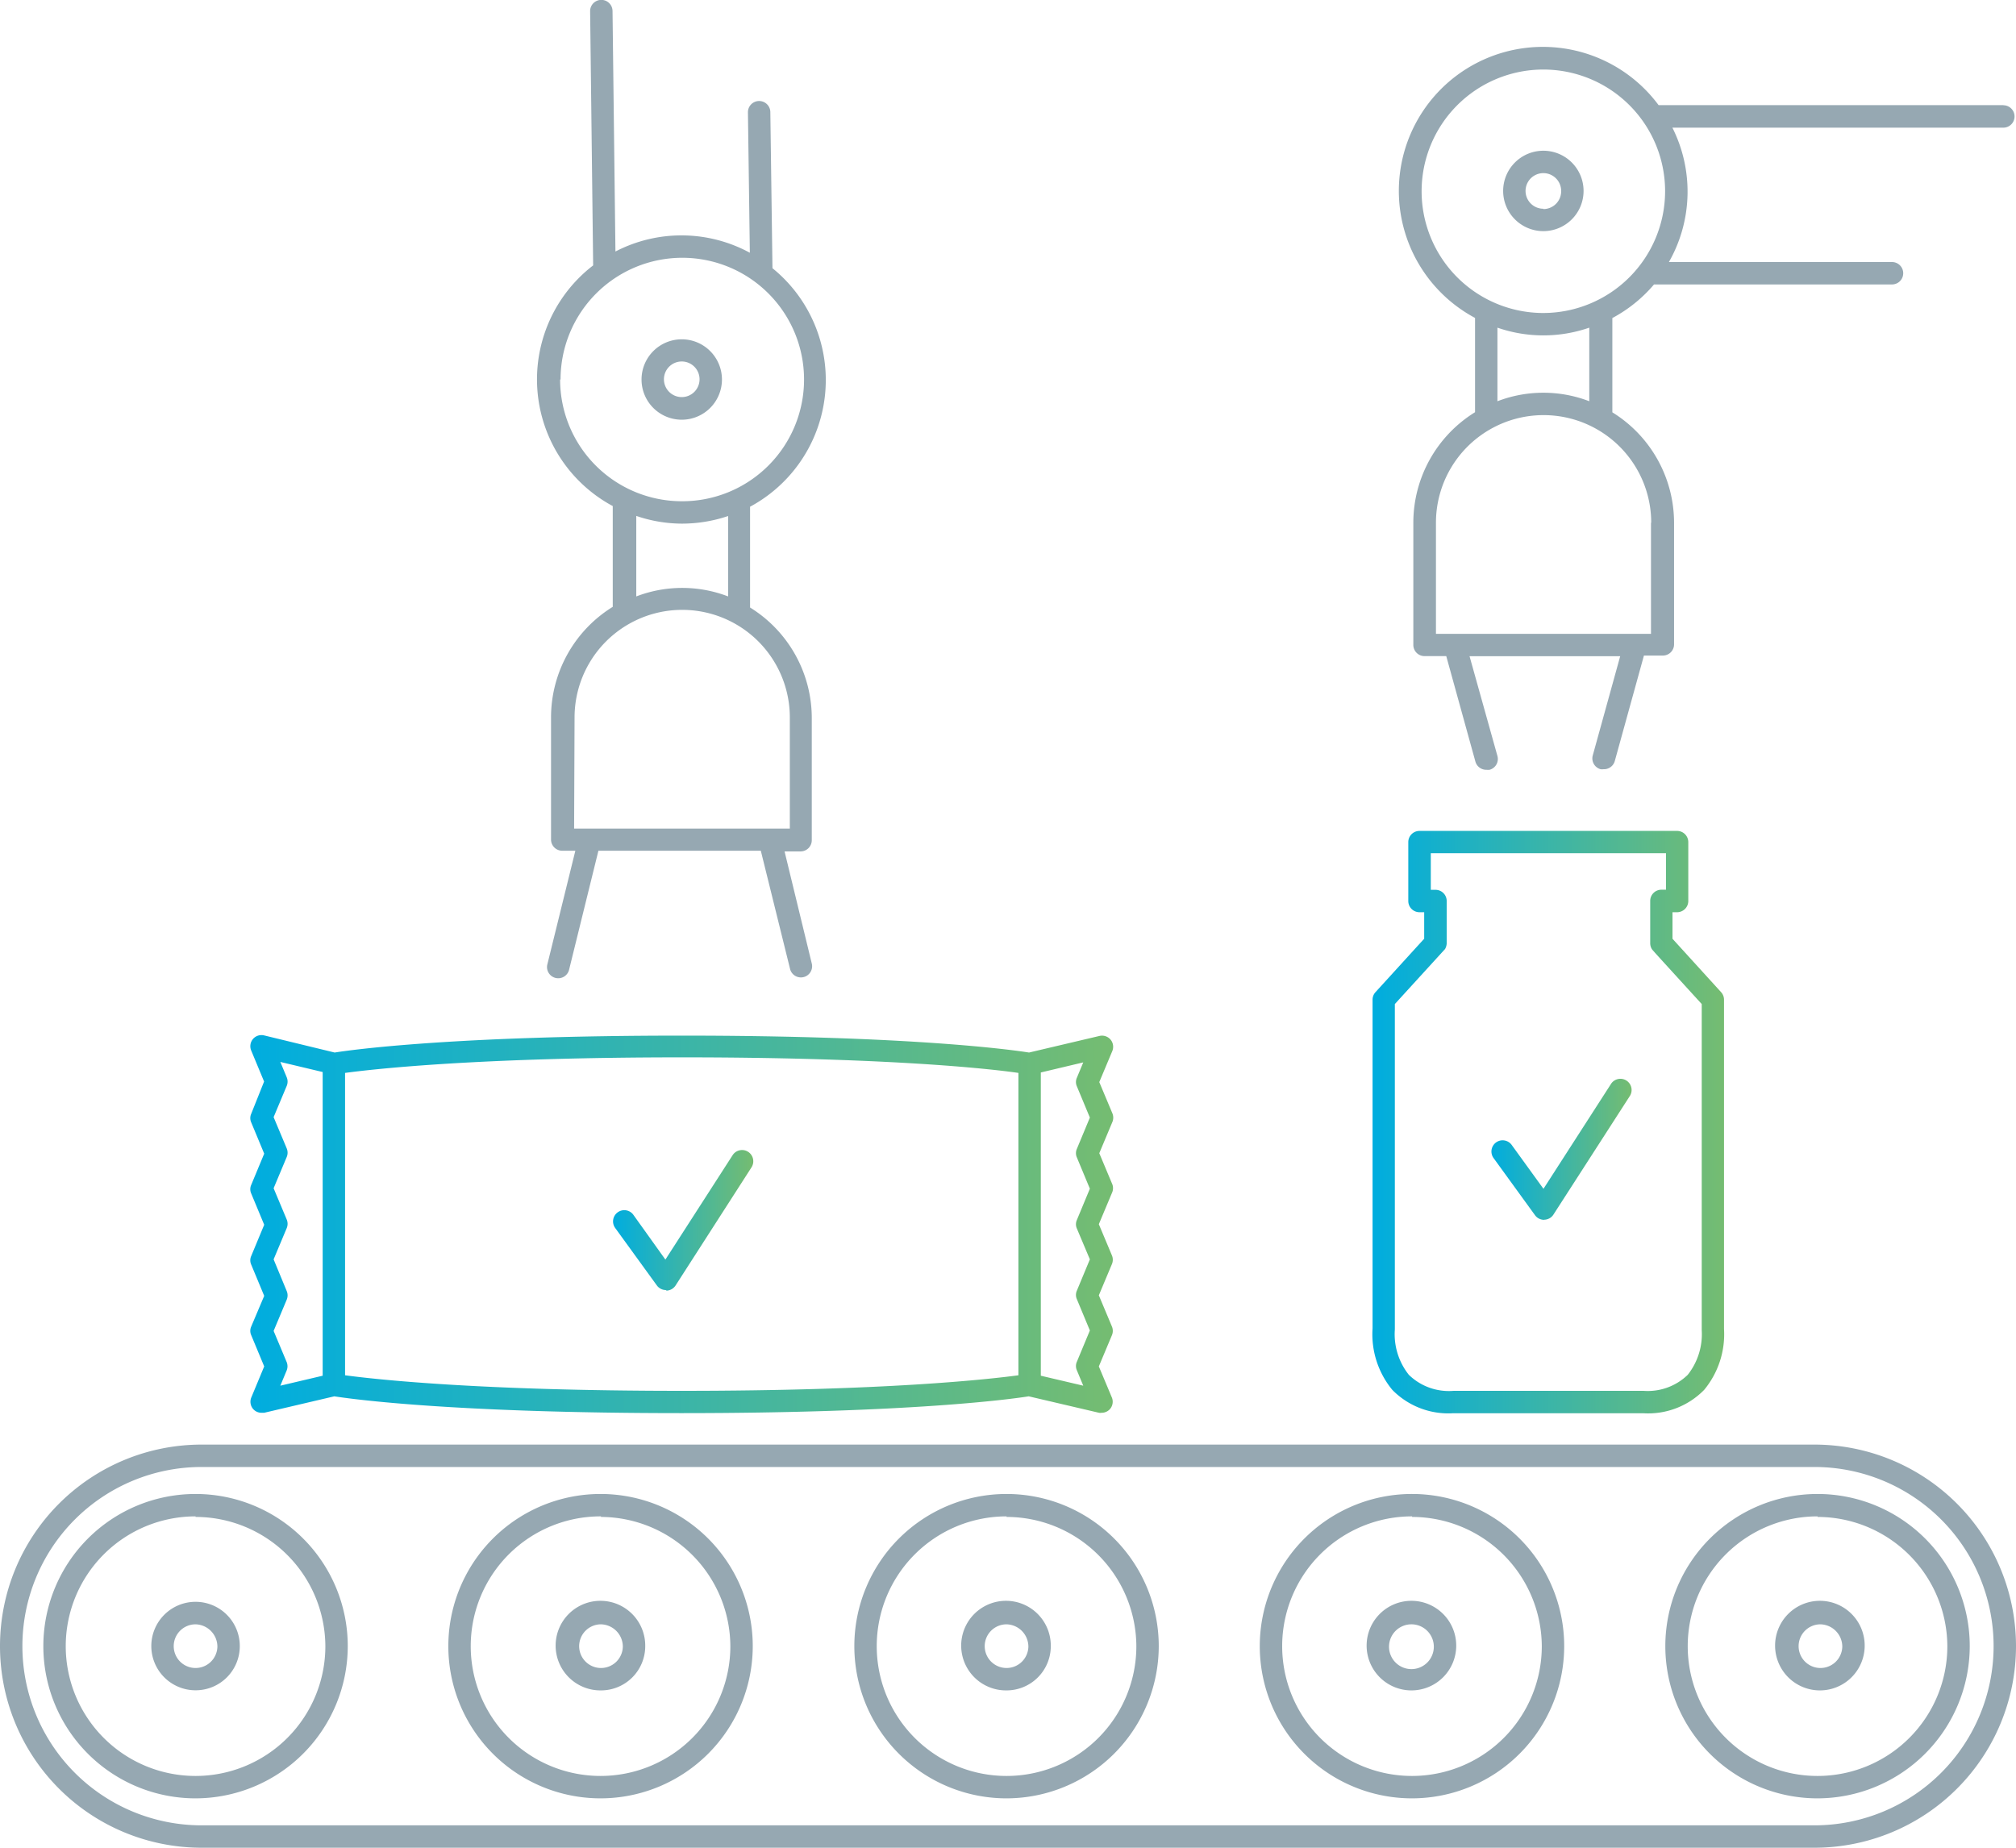 <svg id="Layer_1" data-name="Layer 1" xmlns="http://www.w3.org/2000/svg" xmlns:xlink="http://www.w3.org/1999/xlink" viewBox="0 0 180 165"><defs><style>.cls-1{fill:#96a8b2;}.cls-2{fill:url(#linear-gradient);}.cls-3{fill:url(#linear-gradient-2);}.cls-4{fill:url(#linear-gradient-3);}.cls-5{fill:url(#linear-gradient-4);}</style><linearGradient id="linear-gradient" x1="470.33" y1="397.74" x2="501.7" y2="397.74" gradientUnits="userSpaceOnUse"><stop offset="0" stop-color="#00addf"/><stop offset="1" stop-color="#75bc71"/></linearGradient><linearGradient id="linear-gradient-2" x1="370.14" y1="406.87" x2="447.18" y2="406.87" xlink:href="#linear-gradient"/><linearGradient id="linear-gradient-3" x1="402.53" y1="406.47" x2="415.02" y2="406.47" xlink:href="#linear-gradient"/><linearGradient id="linear-gradient-4" x1="480.93" y1="400.19" x2="493.43" y2="400.19" xlink:href="#linear-gradient"/></defs><title>7</title><path class="cls-1" d="M412.25,331.43a3.59,3.59,0,1,0-3.59,3.59A3.59,3.59,0,0,0,412.25,331.43ZM408.66,333a1.59,1.59,0,1,1,1.59-1.59A1.59,1.59,0,0,1,408.66,333Z" transform="translate(-347.79 -297.54)"/><path class="cls-1" d="M417.84,373.57h1.43a1,1,0,0,0,1-1V361.65a11.61,11.61,0,0,0-5.51-9.86v-9a12.85,12.85,0,0,0,2-21.3l-.19-13.93a1,1,0,0,0-1-1,1,1,0,0,0-1,1l.17,12.55a12.79,12.79,0,0,0-12-.11l-.26-21.47a1,1,0,0,0-1-1h0a1,1,0,0,0-1,1l.27,22.71a12.84,12.84,0,0,0,1.75,21.49v9a11.61,11.61,0,0,0-5.51,9.86v10.92a1,1,0,0,0,1,1h1.17l-2.49,10.11a1,1,0,1,0,1.94.48l2.61-10.59h14.5l2.62,10.59a1,1,0,0,0,1.94-.48Zm-20-42.14a10.87,10.87,0,1,1,10.86,10.87A10.87,10.87,0,0,1,397.8,331.43Zm6.76,12.18a12.69,12.69,0,0,0,4.1.69,12.91,12.91,0,0,0,4.1-.68v7.18a11.44,11.44,0,0,0-8.2,0Zm-5.51,18a9.61,9.61,0,0,1,19.22,0v9.92H399.05Z" transform="translate(-347.79 -297.54)"/><path class="cls-1" d="M526.66,306.93H495.88a12.86,12.86,0,1,0-16.39,19v8.42a11.61,11.61,0,0,0-5.51,9.86v10.92a1,1,0,0,0,1,1h1.94l2.6,9.41a1,1,0,0,0,1,.74,1.26,1.26,0,0,0,.27,0,1,1,0,0,0,.7-1.23L479,356.14h13.45L490,365a1,1,0,0,0,.7,1.23,1.26,1.26,0,0,0,.27,0,1,1,0,0,0,1-.74l2.6-9.41h1.69a1,1,0,0,0,1-1V344.22a11.61,11.61,0,0,0-5.51-9.86v-8.42a12.71,12.71,0,0,0,3.72-3h21.25a1,1,0,0,0,0-2H496.8a12.71,12.71,0,0,0,.31-12h29.55a1,1,0,0,0,0-2ZM495.2,344.22v9.92H476v-9.92a9.61,9.61,0,0,1,19.22,0Zm-5.51-10.85a11.44,11.44,0,0,0-8.2,0V326.8a12.53,12.53,0,0,0,8.2,0Zm-4.1-7.88a10.87,10.87,0,1,1,10.87-10.87A10.89,10.89,0,0,1,485.59,325.49Z" transform="translate(-347.79 -297.54)"/><path class="cls-1" d="M485.59,311a3.59,3.59,0,1,0,3.59,3.59A3.59,3.59,0,0,0,485.59,311Zm0,5.18a1.59,1.59,0,1,1,1.59-1.59A1.59,1.59,0,0,1,485.59,316.21Z" transform="translate(-347.79 -297.54)"/><path class="cls-1" d="M510.07,458.13a13.59,13.59,0,1,1,13.59-13.59A13.61,13.61,0,0,1,510.07,458.13Zm0-25.18a11.59,11.59,0,1,0,11.59,11.59A11.6,11.6,0,0,0,510.07,433Z" transform="translate(-347.79 -297.54)"/><path class="cls-1" d="M510.33,448.49a4,4,0,1,1,3.95-3.95A4,4,0,0,1,510.33,448.49Zm0-5.9a1.95,1.95,0,1,0,1.95,2A2,2,0,0,0,510.33,442.59Z" transform="translate(-347.79 -297.54)"/><path class="cls-1" d="M473.87,458.13a13.59,13.59,0,1,1,13.58-13.59A13.6,13.6,0,0,1,473.87,458.13Zm0-25.18a11.59,11.59,0,1,0,11.58,11.59A11.6,11.6,0,0,0,473.87,433Z" transform="translate(-347.79 -297.54)"/><path class="cls-1" d="M473.87,448.49a4,4,0,1,1,3.94-3.95A4,4,0,0,1,473.87,448.49Zm0-5.9a2,2,0,1,0,1.94,2A2,2,0,0,0,473.87,442.59Z" transform="translate(-347.79 -297.54)"/><path class="cls-1" d="M437.66,458.13a13.59,13.59,0,1,1,13.59-13.59A13.61,13.61,0,0,1,437.66,458.13Zm0-25.18a11.59,11.59,0,1,0,11.59,11.59A11.6,11.6,0,0,0,437.66,433Z" transform="translate(-347.79 -297.54)"/><path class="cls-1" d="M437.66,448.49a4,4,0,1,1,3.95-3.95A3.95,3.95,0,0,1,437.66,448.49Zm0-5.9a1.95,1.95,0,1,0,1.95,2A2,2,0,0,0,437.66,442.59Z" transform="translate(-347.79 -297.54)"/><path class="cls-1" d="M401.45,458.13A13.59,13.59,0,1,1,415,444.54,13.6,13.6,0,0,1,401.45,458.13Zm0-25.18A11.59,11.59,0,1,0,413,444.54,11.6,11.6,0,0,0,401.45,433Z" transform="translate(-347.79 -297.54)"/><path class="cls-1" d="M401.45,448.49a4,4,0,1,1,3.95-3.95A3.95,3.95,0,0,1,401.45,448.49Zm0-5.9a1.95,1.95,0,1,0,1.95,2A2,2,0,0,0,401.45,442.59Z" transform="translate(-347.79 -297.54)"/><path class="cls-1" d="M365.25,458.13a13.59,13.59,0,1,1,13.59-13.59A13.61,13.61,0,0,1,365.25,458.13Zm0-25.18a11.59,11.59,0,1,0,11.59,11.59A11.6,11.6,0,0,0,365.25,433Z" transform="translate(-347.79 -297.54)"/><path class="cls-1" d="M365.25,448.48a3.95,3.95,0,1,1,3.95-3.94A3.94,3.94,0,0,1,365.25,448.48Zm0-5.89a1.95,1.95,0,1,0,1.95,2A2,2,0,0,0,365.25,442.59Z" transform="translate(-347.79 -297.54)"/><path class="cls-1" d="M509.79,462.54h-144a18,18,0,0,1,0-36h144a18,18,0,0,1,0,36Zm-144-34a16,16,0,0,0,0,32h144a16,16,0,0,0,0-32Z" transform="translate(-347.79 -297.54)"/><path class="cls-2" d="M494.49,423.74H477.54a7,7,0,0,1-5.44-2.09,7.8,7.8,0,0,1-1.76-5.48V386.81a1,1,0,0,1,.26-.67c1.49-1.63,3.64-4,4.35-4.77V379h-.42a1,1,0,0,1-1-1v-5.26a1,1,0,0,1,1-1h23a1,1,0,0,1,1,1V378a1,1,0,0,1-1,1h-.41c0,.74,0,1.73,0,2.37l4.34,4.77a1,1,0,0,1,.26.67v29.41a7.79,7.79,0,0,1-1.77,5.43A7,7,0,0,1,494.49,423.74ZM472.33,387.2v29.06a5.82,5.82,0,0,0,1.25,4.05,5.12,5.12,0,0,0,4,1.43h16.95a5.12,5.12,0,0,0,3.95-1.43,5.85,5.85,0,0,0,1.25-4V387.2c-4.38-4.8-4.39-4.81-4.46-4.92a1,1,0,0,1-.14-.5c0-.94,0-3.79,0-3.79a1,1,0,0,1,1-1h.41v-3.26h-21V377h.42a1,1,0,0,1,1,1s0,2.85,0,3.79a1.12,1.12,0,0,1-.15.5C476.72,382.39,476.71,382.4,472.33,387.2Zm23.76-5.44h0Z" transform="translate(-347.79 -297.54)"/><path class="cls-3" d="M447.11,403.31l-1.17-2.79,1.17-2.79a1,1,0,0,0,0-.77l-1.17-2.79,1.17-2.79a1,1,0,0,0-.16-1,1,1,0,0,0-1-.33l-6.28,1.48c-1.46-.23-10.51-1.51-31-1.51s-29.56,1.28-31,1.51L371.37,390a1,1,0,0,0-1,.33,1,1,0,0,0-.16,1l1.16,2.79L370.22,397a.94.94,0,0,0,0,.77l1.16,2.79-1.16,2.79a.94.94,0,0,0,0,.77l1.16,2.79-1.16,2.79a.94.94,0,0,0,0,.77l1.16,2.79L370.22,416a.94.94,0,0,0,0,.77l1.16,2.79-1.16,2.79a1,1,0,0,0,.16,1,1,1,0,0,0,.76.35l.23,0,6.27-1.47c1.45.23,10.51,1.5,31,1.5s29.57-1.27,31-1.5l6.28,1.47a.83.83,0,0,0,.22,0,1,1,0,0,0,.77-.35,1,1,0,0,0,.16-1l-1.17-2.79,1.17-2.79a1,1,0,0,0,0-.77l-1.17-2.79,1.17-2.79a1,1,0,0,0,0-.77l-1.17-2.79,1.17-2.79A1,1,0,0,0,447.11,403.31Zm-73.72,15.87-1.17-2.79,1.17-2.79a1,1,0,0,0,0-.77L372.22,410l1.17-2.79a1,1,0,0,0,0-.77l-1.17-2.79,1.17-2.79a1,1,0,0,0,0-.77l-1.17-2.79,1.17-2.79a1,1,0,0,0,0-.77l-.57-1.37,3.78.9v27.12l-3.78.89.57-1.37A1,1,0,0,0,373.39,419.18Zm5.21,1.17v-27c2.67-.36,11.93-1.39,30.06-1.39s27.39,1,30.06,1.39v27c-2.66.36-11.9,1.39-30.06,1.39S381.27,420.71,378.6,420.35Zm65.34-19.45,1.16,2.79-1.16,2.79a.94.94,0,0,0,0,.77L445.1,410l-1.16,2.79a.94.94,0,0,0,0,.77l1.16,2.79-1.16,2.79a.94.94,0,0,0,0,.77l.57,1.37-3.79-.89V393.31l3.79-.9-.57,1.37a.94.94,0,0,0,0,.77l1.16,2.79-1.16,2.79A.94.94,0,0,0,443.94,400.9Z" transform="translate(-347.79 -297.54)"/><path class="cls-4" d="M407.25,412.74a1,1,0,0,1-.81-.41l-3.72-5.13a1,1,0,0,1,.22-1.4,1,1,0,0,1,1.4.22l2.86,4,6-9.32a1,1,0,0,1,1.69,1.08l-6.78,10.55a1,1,0,0,1-.81.46Z" transform="translate(-347.79 -297.54)"/><path class="cls-5" d="M485.65,406.47a1,1,0,0,1-.81-.42l-3.72-5.13a1,1,0,0,1,1.62-1.17l2.86,3.95,6-9.32a1,1,0,1,1,1.68,1.08L486.49,406a1,1,0,0,1-.81.46Z" transform="translate(-347.79 -297.54)"/></svg>